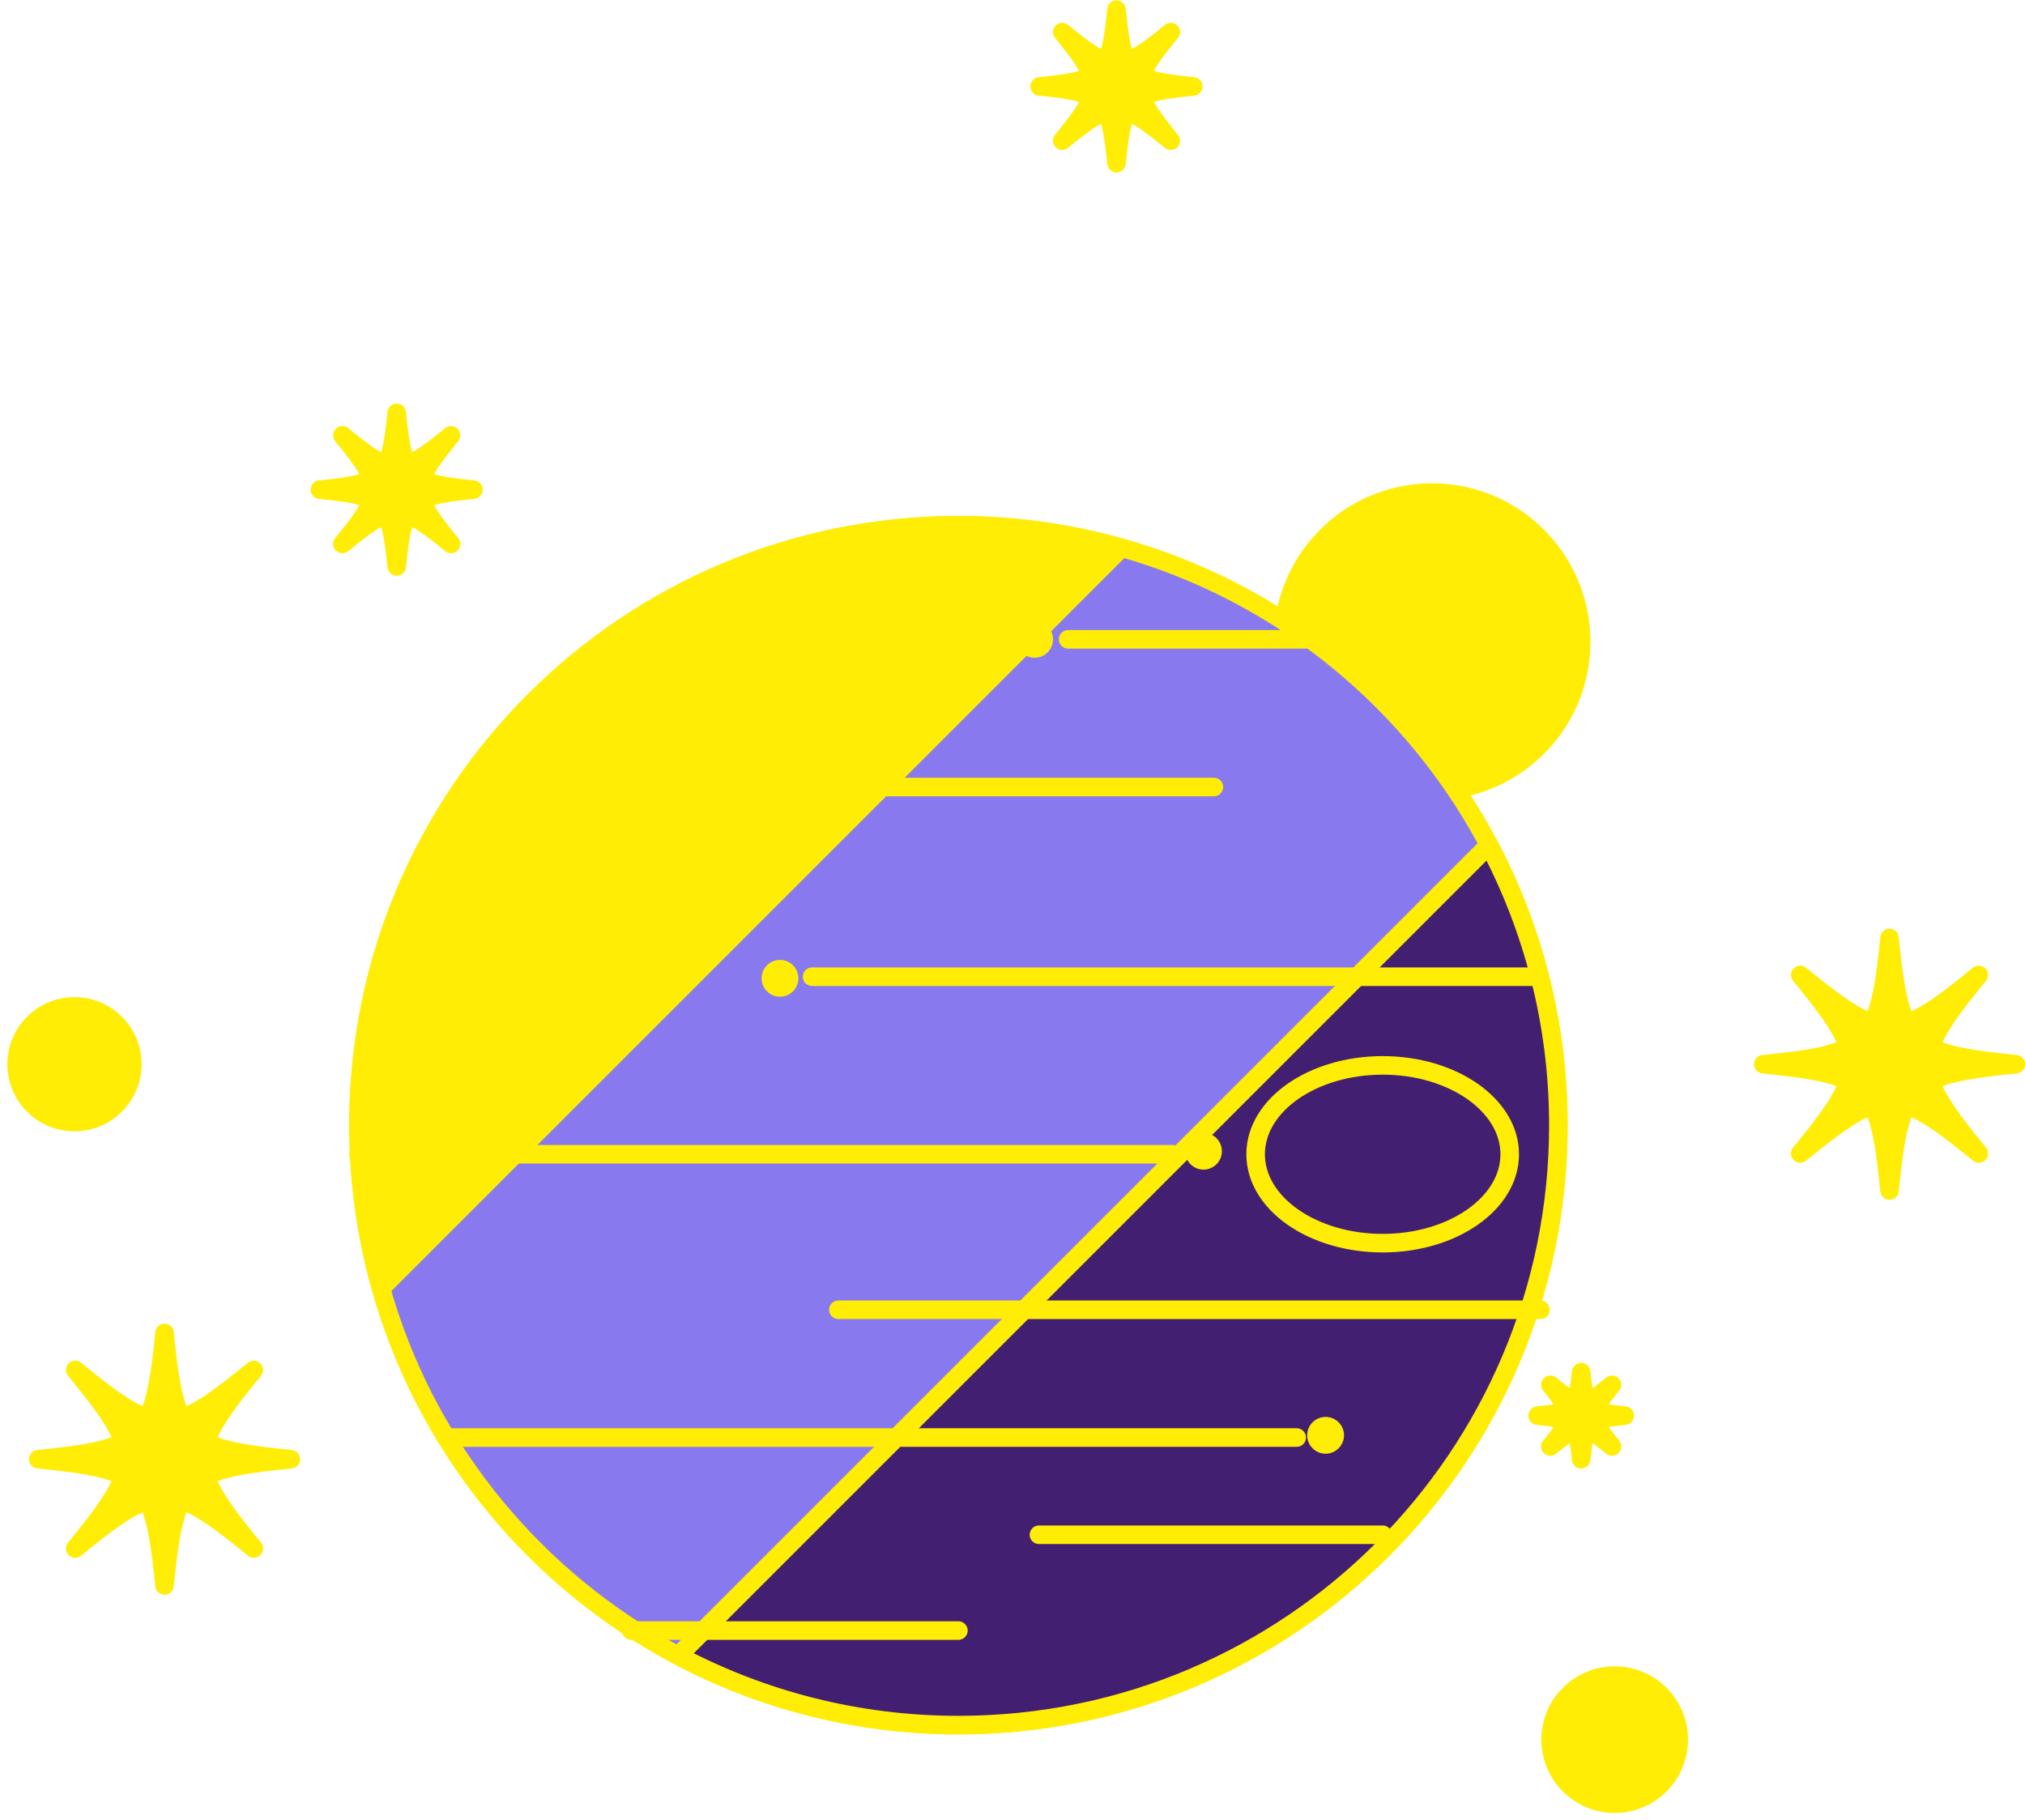 <?xml version="1.0" encoding="UTF-8" standalone="no"?><svg xmlns="http://www.w3.org/2000/svg" xmlns:xlink="http://www.w3.org/1999/xlink" fill="#000000" height="196.1" preserveAspectRatio="xMidYMid meet" version="1" viewBox="103.1 114.9 218.2 196.1" width="218.2" zoomAndPan="magnify"><g><g id="change1_1"><path d="M 282.066 307.141 C 279.426 309.891 275.059 309.98 272.309 307.34 C 269.559 304.699 269.469 300.328 272.109 297.582 C 274.746 294.832 279.117 294.742 281.867 297.383 C 284.617 300.02 284.707 304.391 282.066 307.141" fill="#ffed06"/></g><path d="M 2820.664 1180.594 C 2794.258 1153.094 2750.586 1152.195 2723.086 1178.602 C 2695.586 1205.008 2694.688 1248.719 2721.094 1276.18 C 2747.461 1303.68 2791.172 1304.578 2818.672 1278.172 C 2846.172 1251.805 2847.07 1208.094 2820.664 1180.594 Z M 2820.664 1180.594" fill="none" stroke="#ffed06" stroke-linejoin="round" stroke-miterlimit="10" stroke-width="20" transform="matrix(.1 0 0 -.1 0 425.2)"/><g id="change1_2"><path d="M 125.266 273.98 C 127.18 272.996 130.027 272.582 134.434 272.141 C 130.027 271.699 127.18 271.285 125.266 270.305 C 125.926 268.258 127.645 265.949 130.445 262.52 C 127.02 265.324 124.715 267.047 122.664 267.707 C 121.684 265.789 121.27 262.945 120.832 258.539 C 120.387 262.945 119.973 265.793 118.992 267.707 C 116.941 267.047 114.637 265.324 111.211 262.523 C 114.012 265.949 115.734 268.258 116.395 270.305 C 114.48 271.285 111.629 271.699 107.227 272.141 C 111.629 272.582 114.48 272.996 116.391 273.98 C 115.73 276.023 114.012 278.332 111.207 281.762 C 114.637 278.957 116.941 277.238 118.992 276.578 C 119.973 278.492 120.387 281.344 120.832 285.746 C 121.27 281.344 121.684 278.492 122.664 276.578 C 124.715 277.238 127.02 278.961 130.449 281.762 C 127.645 278.332 125.926 276.023 125.266 273.98" fill="#ffed06"/></g><path d="M 1252.656 1512.195 C 1271.797 1522.039 1300.273 1526.18 1344.336 1530.594 C 1300.273 1535.008 1271.797 1539.148 1252.656 1548.953 C 1259.258 1569.422 1276.445 1592.508 1304.453 1626.805 C 1270.195 1598.758 1247.148 1581.531 1226.641 1574.93 C 1216.836 1594.109 1212.695 1622.547 1208.32 1666.609 C 1203.867 1622.547 1199.727 1594.07 1189.922 1574.93 C 1169.414 1581.531 1146.367 1598.758 1112.109 1626.766 C 1140.117 1592.508 1157.344 1569.422 1163.945 1548.953 C 1144.805 1539.148 1116.289 1535.008 1072.266 1530.594 C 1116.289 1526.18 1144.805 1522.039 1163.906 1512.195 C 1157.305 1491.766 1140.117 1468.68 1112.07 1434.383 C 1146.367 1462.43 1169.414 1479.617 1189.922 1486.219 C 1199.727 1467.078 1203.867 1438.562 1208.32 1394.539 C 1212.695 1438.562 1216.836 1467.078 1226.641 1486.219 C 1247.148 1479.617 1270.195 1462.391 1304.492 1434.383 C 1276.445 1468.68 1259.258 1491.766 1252.656 1512.195 Z M 1252.656 1512.195" fill="none" stroke="#ffed06" stroke-linejoin="round" stroke-miterlimit="10" stroke-width="20" transform="matrix(.1 0 0 -.1 0 425.2)"/><g id="change1_3"><path d="M 311.141 231.414 C 313.055 230.434 315.902 230.02 320.309 229.578 C 315.902 229.137 313.055 228.723 311.141 227.738 C 311.801 225.691 313.52 223.383 316.32 219.957 C 312.895 222.762 310.59 224.48 308.539 225.141 C 307.559 223.227 307.145 220.379 306.703 215.977 C 306.266 220.379 305.848 223.23 304.863 225.141 C 302.82 224.48 300.512 222.762 297.086 219.957 C 299.891 223.387 301.609 225.691 302.266 227.738 C 300.352 228.723 297.504 229.137 293.102 229.578 C 297.504 230.02 300.352 230.434 302.266 231.414 C 301.605 233.461 299.887 235.77 297.082 239.195 C 300.512 236.395 302.82 234.676 304.863 234.016 C 305.848 235.926 306.266 238.777 306.703 243.184 C 307.145 238.777 307.559 235.926 308.539 234.016 C 310.59 234.676 312.895 236.395 316.324 239.195 C 313.52 235.77 311.801 233.461 311.141 231.414" fill="#ffed06"/></g><path d="M 3111.406 1937.859 C 3130.547 1947.664 3159.023 1951.805 3203.086 1956.219 C 3159.023 1960.633 3130.547 1964.773 3111.406 1974.617 C 3118.008 1995.086 3135.195 2018.172 3163.203 2052.43 C 3128.945 2024.383 3105.898 2007.195 3085.391 2000.594 C 3075.586 2019.734 3071.445 2048.211 3067.031 2092.234 C 3062.656 2048.211 3058.477 2019.695 3048.633 2000.594 C 3028.203 2007.195 3005.117 2024.383 2970.859 2052.43 C 2998.906 2018.133 3016.094 1995.086 3022.656 1974.617 C 3003.516 1964.773 2975.039 1960.633 2931.016 1956.219 C 2975.039 1951.805 3003.516 1947.664 3022.656 1937.859 C 3016.055 1917.391 2998.867 1894.305 2970.82 1860.047 C 3005.117 1888.055 3028.203 1905.242 3048.633 1911.844 C 3058.477 1892.742 3062.656 1864.227 3067.031 1820.164 C 3071.445 1864.227 3075.586 1892.742 3085.391 1911.844 C 3105.898 1905.242 3128.945 1888.055 3163.242 1860.047 C 3135.195 1894.305 3118.008 1917.391 3111.406 1937.859 Z M 3111.406 1937.859" fill="none" stroke="#ffed06" stroke-linejoin="round" stroke-miterlimit="10" stroke-width="20" transform="matrix(.1 0 0 -.1 0 425.2)"/><g id="change1_4"><path d="M 226.105 125.328 C 227.27 124.73 229 124.48 231.68 124.211 C 229 123.941 227.27 123.688 226.105 123.094 C 226.504 121.848 227.551 120.445 229.254 118.359 C 227.172 120.066 225.77 121.109 224.523 121.512 C 223.926 120.348 223.676 118.617 223.406 115.938 C 223.141 118.617 222.887 120.352 222.289 121.512 C 221.043 121.109 219.641 120.066 217.559 118.359 C 219.262 120.445 220.309 121.848 220.707 123.094 C 219.547 123.688 217.812 123.941 215.133 124.211 C 217.812 124.477 219.547 124.73 220.707 125.328 C 220.309 126.57 219.262 127.977 217.555 130.059 C 219.641 128.355 221.043 127.309 222.289 126.91 C 222.887 128.07 223.141 129.805 223.406 132.484 C 223.676 129.805 223.926 128.07 224.523 126.91 C 225.77 127.309 227.172 128.355 229.258 130.059 C 227.551 127.977 226.504 126.57 226.105 125.328" fill="#ffed06"/></g><path d="M 2261.055 2998.719 C 2272.695 3004.695 2290 3007.195 2316.797 3009.891 C 2290 3012.586 2272.695 3015.125 2261.055 3021.062 C 2265.039 3033.523 2275.508 3047.547 2292.539 3068.406 C 2271.719 3051.336 2257.695 3040.906 2245.234 3036.883 C 2239.258 3048.523 2236.758 3065.828 2234.062 3092.625 C 2231.406 3065.828 2228.867 3048.484 2222.891 3036.883 C 2210.43 3040.906 2196.406 3051.336 2175.586 3068.406 C 2192.617 3047.547 2203.086 3033.523 2207.07 3021.062 C 2195.469 3015.125 2178.125 3012.586 2151.328 3009.891 C 2178.125 3007.234 2195.469 3004.695 2207.07 2998.719 C 2203.086 2986.297 2192.617 2972.234 2175.547 2951.414 C 2196.406 2968.445 2210.43 2978.914 2222.891 2982.898 C 2228.867 2971.297 2231.406 2953.953 2234.062 2927.156 C 2236.758 2953.953 2239.258 2971.297 2245.234 2982.898 C 2257.695 2978.914 2271.719 2968.445 2292.578 2951.414 C 2275.508 2972.234 2265.039 2986.297 2261.055 2998.719 Z M 2261.055 2998.719" fill="none" stroke="#ffed06" stroke-linejoin="round" stroke-miterlimit="10" stroke-width="20" transform="matrix(.1 0 0 -.1 0 425.2)"/><g id="change1_5"><path d="M 148.543 168.781 C 149.707 168.184 151.441 167.934 154.117 167.664 C 151.441 167.395 149.707 167.145 148.543 166.547 C 148.945 165.301 149.992 163.898 151.695 161.812 C 149.613 163.52 148.211 164.566 146.965 164.965 C 146.367 163.801 146.113 162.07 145.848 159.391 C 145.578 162.07 145.324 163.805 144.73 164.965 C 143.484 164.566 142.078 163.52 139.996 161.812 C 141.699 163.898 142.746 165.301 143.148 166.547 C 141.984 167.145 140.254 167.395 137.574 167.664 C 140.254 167.934 141.984 168.184 143.148 168.781 C 142.746 170.027 141.699 171.43 139.996 173.512 C 142.078 171.809 143.484 170.762 144.73 170.359 C 145.324 171.523 145.578 173.258 145.848 175.938 C 146.113 173.258 146.367 171.523 146.965 170.359 C 148.211 170.762 149.613 171.809 151.695 173.512 C 149.992 171.43 148.945 170.027 148.543 168.781" fill="#ffed06"/></g><path d="M 1485.43 2564.188 C 1497.07 2570.164 1514.414 2572.664 1541.172 2575.359 C 1514.414 2578.055 1497.07 2580.555 1485.43 2586.531 C 1489.453 2598.992 1499.922 2613.016 1516.953 2633.875 C 1496.133 2616.805 1482.109 2606.336 1469.648 2602.352 C 1463.672 2613.992 1461.133 2631.297 1458.477 2658.094 C 1455.781 2631.297 1453.242 2613.953 1447.305 2602.352 C 1434.844 2606.336 1420.781 2616.805 1399.961 2633.875 C 1416.992 2613.016 1427.461 2598.992 1431.484 2586.531 C 1419.844 2580.555 1402.539 2578.055 1375.742 2575.359 C 1402.539 2572.664 1419.844 2570.164 1431.484 2564.188 C 1427.461 2551.727 1416.992 2537.703 1399.961 2516.883 C 1420.781 2533.914 1434.844 2544.383 1447.305 2548.406 C 1453.242 2536.766 1455.781 2519.422 1458.477 2492.625 C 1461.133 2519.422 1463.672 2536.766 1469.648 2548.406 C 1482.109 2544.383 1496.133 2533.914 1516.953 2516.883 C 1499.922 2537.703 1489.453 2551.727 1485.43 2564.188 Z M 1485.43 2564.188" fill="none" stroke="#ffed06" stroke-linejoin="round" stroke-miterlimit="10" stroke-width="20" transform="matrix(.1 0 0 -.1 0 425.2)"/><g id="change1_6"><path d="M 275.008 268.082 C 275.672 267.742 276.652 267.602 278.176 267.445 C 276.652 267.297 275.672 267.152 275.008 266.812 C 275.234 266.105 275.832 265.309 276.797 264.125 C 275.613 265.094 274.816 265.688 274.113 265.914 C 273.773 265.254 273.629 264.273 273.48 262.754 C 273.324 264.273 273.184 265.258 272.844 265.914 C 272.137 265.688 271.34 265.094 270.16 264.129 C 271.125 265.309 271.719 266.105 271.945 266.812 C 271.285 267.152 270.305 267.297 268.785 267.445 C 270.305 267.598 271.285 267.742 271.945 268.082 C 271.719 268.789 271.125 269.586 270.156 270.766 C 271.34 269.801 272.137 269.207 272.844 268.98 C 273.184 269.641 273.324 270.621 273.48 272.141 C 273.629 270.621 273.773 269.641 274.113 268.98 C 274.816 269.207 275.613 269.801 276.797 270.766 C 275.832 269.586 275.234 268.789 275.008 268.082" fill="#ffed06"/></g><path d="M 2750.078 1571.18 C 2756.719 1574.578 2766.523 1575.984 2781.758 1577.547 C 2766.523 1579.031 2756.719 1580.477 2750.078 1583.875 C 2752.344 1590.945 2758.32 1598.914 2767.969 1610.75 C 2756.133 1601.062 2748.164 1595.125 2741.133 1592.859 C 2737.734 1599.461 2736.289 1609.266 2734.805 1624.461 C 2733.242 1609.266 2731.836 1599.422 2728.438 1592.859 C 2721.367 1595.125 2713.398 1601.062 2701.602 1610.711 C 2711.25 1598.914 2717.188 1590.945 2719.453 1583.875 C 2712.852 1580.477 2703.047 1579.031 2687.852 1577.547 C 2703.047 1576.023 2712.852 1574.578 2719.453 1571.18 C 2717.188 1564.109 2711.25 1556.141 2701.562 1544.344 C 2713.398 1553.992 2721.367 1559.93 2728.438 1562.195 C 2731.836 1555.594 2733.242 1545.789 2734.805 1530.594 C 2736.289 1545.789 2737.734 1555.594 2741.133 1562.195 C 2748.164 1559.93 2756.133 1553.992 2767.969 1544.344 C 2758.32 1556.141 2752.344 1564.109 2750.078 1571.18 Z M 2750.078 1571.18" fill="none" stroke="#ffed06" stroke-linejoin="round" stroke-miterlimit="10" stroke-width="20" transform="matrix(.1 0 0 -.1 0 425.2)"/><g id="change1_7"><path d="M 269 195.184 C 262.852 201.586 252.68 201.793 246.277 195.645 C 239.879 189.5 239.668 179.324 245.816 172.922 C 251.961 166.52 262.137 166.312 268.535 172.461 C 274.938 178.609 275.148 188.781 269 195.184" fill="#ffed06"/></g><path d="M 2690 2300.164 C 2628.516 2236.141 2526.797 2234.07 2462.773 2295.555 C 2398.789 2357 2396.68 2458.758 2458.164 2522.781 C 2519.609 2586.805 2621.367 2588.875 2685.352 2527.391 C 2749.375 2465.906 2751.484 2364.188 2690 2300.164 Z M 2690 2300.164" fill="none" stroke="#ffed06" stroke-linejoin="round" stroke-miterlimit="10" stroke-width="20" transform="matrix(.1 0 0 -.1 0 425.2)"/><g id="change1_8"><path d="M 115.621 233.895 C 113.238 236.375 109.293 236.457 106.809 234.074 C 104.328 231.691 104.246 227.746 106.633 225.262 C 109.012 222.781 112.961 222.699 115.441 225.082 C 117.926 227.465 118.008 231.41 115.621 233.895" fill="#ffed06"/></g><path d="M 1156.211 1913.055 C 1132.383 1888.25 1092.93 1887.43 1068.086 1911.258 C 1043.281 1935.086 1042.461 1974.539 1066.328 1999.383 C 1090.117 2024.188 1129.609 2025.008 1154.414 2001.18 C 1179.258 1977.352 1180.078 1937.898 1156.211 1913.055 Z M 1156.211 1913.055" fill="none" stroke="#ffed06" stroke-linejoin="round" stroke-miterlimit="10" stroke-width="20" transform="matrix(.1 0 0 -.1 0 425.2)"/><g id="change2_1"><path d="M 271.02 236.148 C 271.02 271.852 242.074 300.793 206.371 300.793 C 170.664 300.793 141.727 271.852 141.727 236.148 C 141.727 200.445 170.664 171.5 206.371 171.5 C 242.074 171.5 271.02 200.445 271.02 236.148" fill="#8879ef"/></g><path d="M 2710.195 1890.516 C 2710.195 1533.484 2420.742 1244.07 2063.711 1244.07 C 1706.641 1244.07 1417.266 1533.484 1417.266 1890.516 C 1417.266 2247.547 1706.641 2537 2063.711 2537 C 2420.742 2537 2710.195 2247.547 2710.195 1890.516 Z M 2710.195 1890.516" fill="none" stroke="#ffed06" stroke-linecap="round" stroke-linejoin="round" stroke-miterlimit="10" stroke-width="20" transform="matrix(.1 0 0 -.1 0 425.2)"/><g id="change3_1"><path d="M 176.188 293.312 C 185.195 298.082 195.465 300.793 206.371 300.793 C 242.074 300.793 271.02 271.852 271.02 236.148 C 271.02 225.242 268.305 214.973 263.535 205.961 C 234.418 235.078 205.301 264.195 176.188 293.312" fill="#431f72"/></g><path d="M 1761.875 1318.875 C 1851.953 1271.18 1954.648 1244.07 2063.711 1244.07 C 2420.742 1244.07 2710.195 1533.484 2710.195 1890.516 C 2710.195 1999.578 2683.047 2102.273 2635.352 2192.391 C 2344.18 1901.219 2053.008 1610.047 1761.875 1318.875 Z M 1761.875 1318.875" fill="none" stroke="#ffed06" stroke-linejoin="round" stroke-miterlimit="10" stroke-width="20" transform="matrix(.1 0 0 -.1 0 425.2)"/><g id="change1_9"><path d="M 223.926 173.953 C 218.34 172.379 212.461 171.5 206.371 171.5 C 170.664 171.5 141.727 200.445 141.727 236.148 C 141.727 242.238 142.602 248.117 144.18 253.699 C 170.762 227.117 197.344 200.535 223.926 173.953" fill="#ffed06"/></g><path d="M 2239.258 2512.469 C 2183.398 2528.211 2124.609 2537 2063.711 2537 C 1706.641 2537 1417.266 2247.547 1417.266 1890.516 C 1417.266 1829.617 1426.016 1770.828 1441.797 1715.008 C 1707.617 1980.828 1973.438 2246.648 2239.258 2512.469 Z M 2239.258 2512.469" fill="none" stroke="#ffed06" stroke-linejoin="round" stroke-miterlimit="10" stroke-width="20" transform="matrix(.1 0 0 -.1 0 425.2)"/><path d="M 1529.766 2254.93 L 2339.023 2254.93" fill="none" stroke="#ffed06" stroke-linecap="round" stroke-linejoin="round" stroke-miterlimit="10" stroke-width="20" transform="matrix(.1 0 0 -.1 0 425.2)"/><path d="M 1906.016 2414.07 C 1906.016 2414.07 1543.242 2368.055 1516.445 1970.477" fill="none" stroke="#ffed06" stroke-linecap="round" stroke-linejoin="round" stroke-miterlimit="10" stroke-width="20" transform="matrix(.1 0 0 -.1 0 425.2)"/><g id="change4_1"><path d="M 152.953 231.941 C 152.953 232.664 152.367 233.254 151.641 233.254 C 150.918 233.254 150.332 232.664 150.332 231.941 C 150.332 231.215 150.918 230.629 151.641 230.629 C 152.367 230.629 152.953 231.215 152.953 231.941" fill="#ffed06"/></g><path d="M 1906.016 2050.516 L 2683.008 2050.516" fill="none" stroke="#ffed06" stroke-linecap="round" stroke-linejoin="round" stroke-miterlimit="10" stroke-width="20" transform="matrix(.1 0 0 -.1 0 425.2)"/><path d="M 2181.914 2414.07 L 2439.062 2414.07" fill="none" stroke="#ffed06" stroke-linecap="round" stroke-linejoin="round" stroke-miterlimit="10" stroke-width="20" transform="matrix(.1 0 0 -.1 0 425.2)"/><path d="M 2294.492 1859.188 L 1417.266 1859.188" fill="none" stroke="#ffed06" stroke-linecap="round" stroke-linejoin="round" stroke-miterlimit="10" stroke-width="20" transform="matrix(.1 0 0 -.1 0 425.2)"/><path d="M 1934.375 1691.609 L 2690.938 1691.609" fill="none" stroke="#ffed06" stroke-linecap="round" stroke-linejoin="round" stroke-miterlimit="10" stroke-width="20" transform="matrix(.1 0 0 -.1 0 425.2)"/><path d="M 2428.281 1553.953 L 1516.445 1553.953" fill="none" stroke="#ffed06" stroke-linecap="round" stroke-linejoin="round" stroke-miterlimit="10" stroke-width="20" transform="matrix(.1 0 0 -.1 0 425.2)"/><path d="M 2150.508 1449.188 L 2520.898 1449.188" fill="none" stroke="#ffed06" stroke-linecap="round" stroke-linejoin="round" stroke-miterlimit="10" stroke-width="20" transform="matrix(.1 0 0 -.1 0 425.2)"/><path d="M 2063.711 1345.945 L 1711.211 1345.945" fill="none" stroke="#ffed06" stroke-linecap="round" stroke-linejoin="round" stroke-miterlimit="10" stroke-width="20" transform="matrix(.1 0 0 -.1 0 425.2)"/><path d="M 2657.773 1859.188 C 2657.773 1806.297 2596.484 1763.406 2520.898 1763.406 C 2445.312 1763.406 2383.984 1806.297 2383.984 1859.188 C 2383.984 1912.078 2445.312 1954.969 2520.898 1954.969 C 2596.484 1954.969 2657.773 1912.078 2657.773 1859.188 Z M 2657.773 1859.188" fill="none" stroke="#ffed06" stroke-linecap="round" stroke-linejoin="round" stroke-miterlimit="10" stroke-width="20" transform="matrix(.1 0 0 -.1 0 425.2)"/><g id="change4_2"><path d="M 185.164 220.32 C 185.164 221.414 186.051 222.305 187.145 222.305 C 188.242 222.305 189.129 221.414 189.129 220.32 C 189.129 219.227 188.242 218.336 187.145 218.336 C 186.051 218.336 185.164 219.227 185.164 220.32" fill="#ffed06"/></g><g id="change4_3"><path d="M 243.953 269.562 C 243.953 270.656 244.84 271.547 245.938 271.547 C 247.031 271.547 247.922 270.656 247.922 269.562 C 247.922 268.469 247.031 267.582 245.938 267.582 C 244.84 267.582 243.953 268.469 243.953 269.562" fill="#ffed06"/></g><g id="change4_4"><path d="M 230.797 238.953 C 230.797 240.047 231.684 240.934 232.781 240.934 C 233.875 240.934 234.762 240.047 234.762 238.953 C 234.762 237.855 233.875 236.969 232.781 236.969 C 231.684 236.969 230.797 237.855 230.797 238.953" fill="#ffed06"/></g><g id="change4_5"><path d="M 212.602 183.793 C 212.602 184.891 213.488 185.777 214.582 185.777 C 215.68 185.777 216.566 184.891 216.566 183.793 C 216.566 182.699 215.68 181.812 214.582 181.812 C 213.488 181.812 212.602 182.699 212.602 183.793" fill="#ffed06"/></g></g></svg>